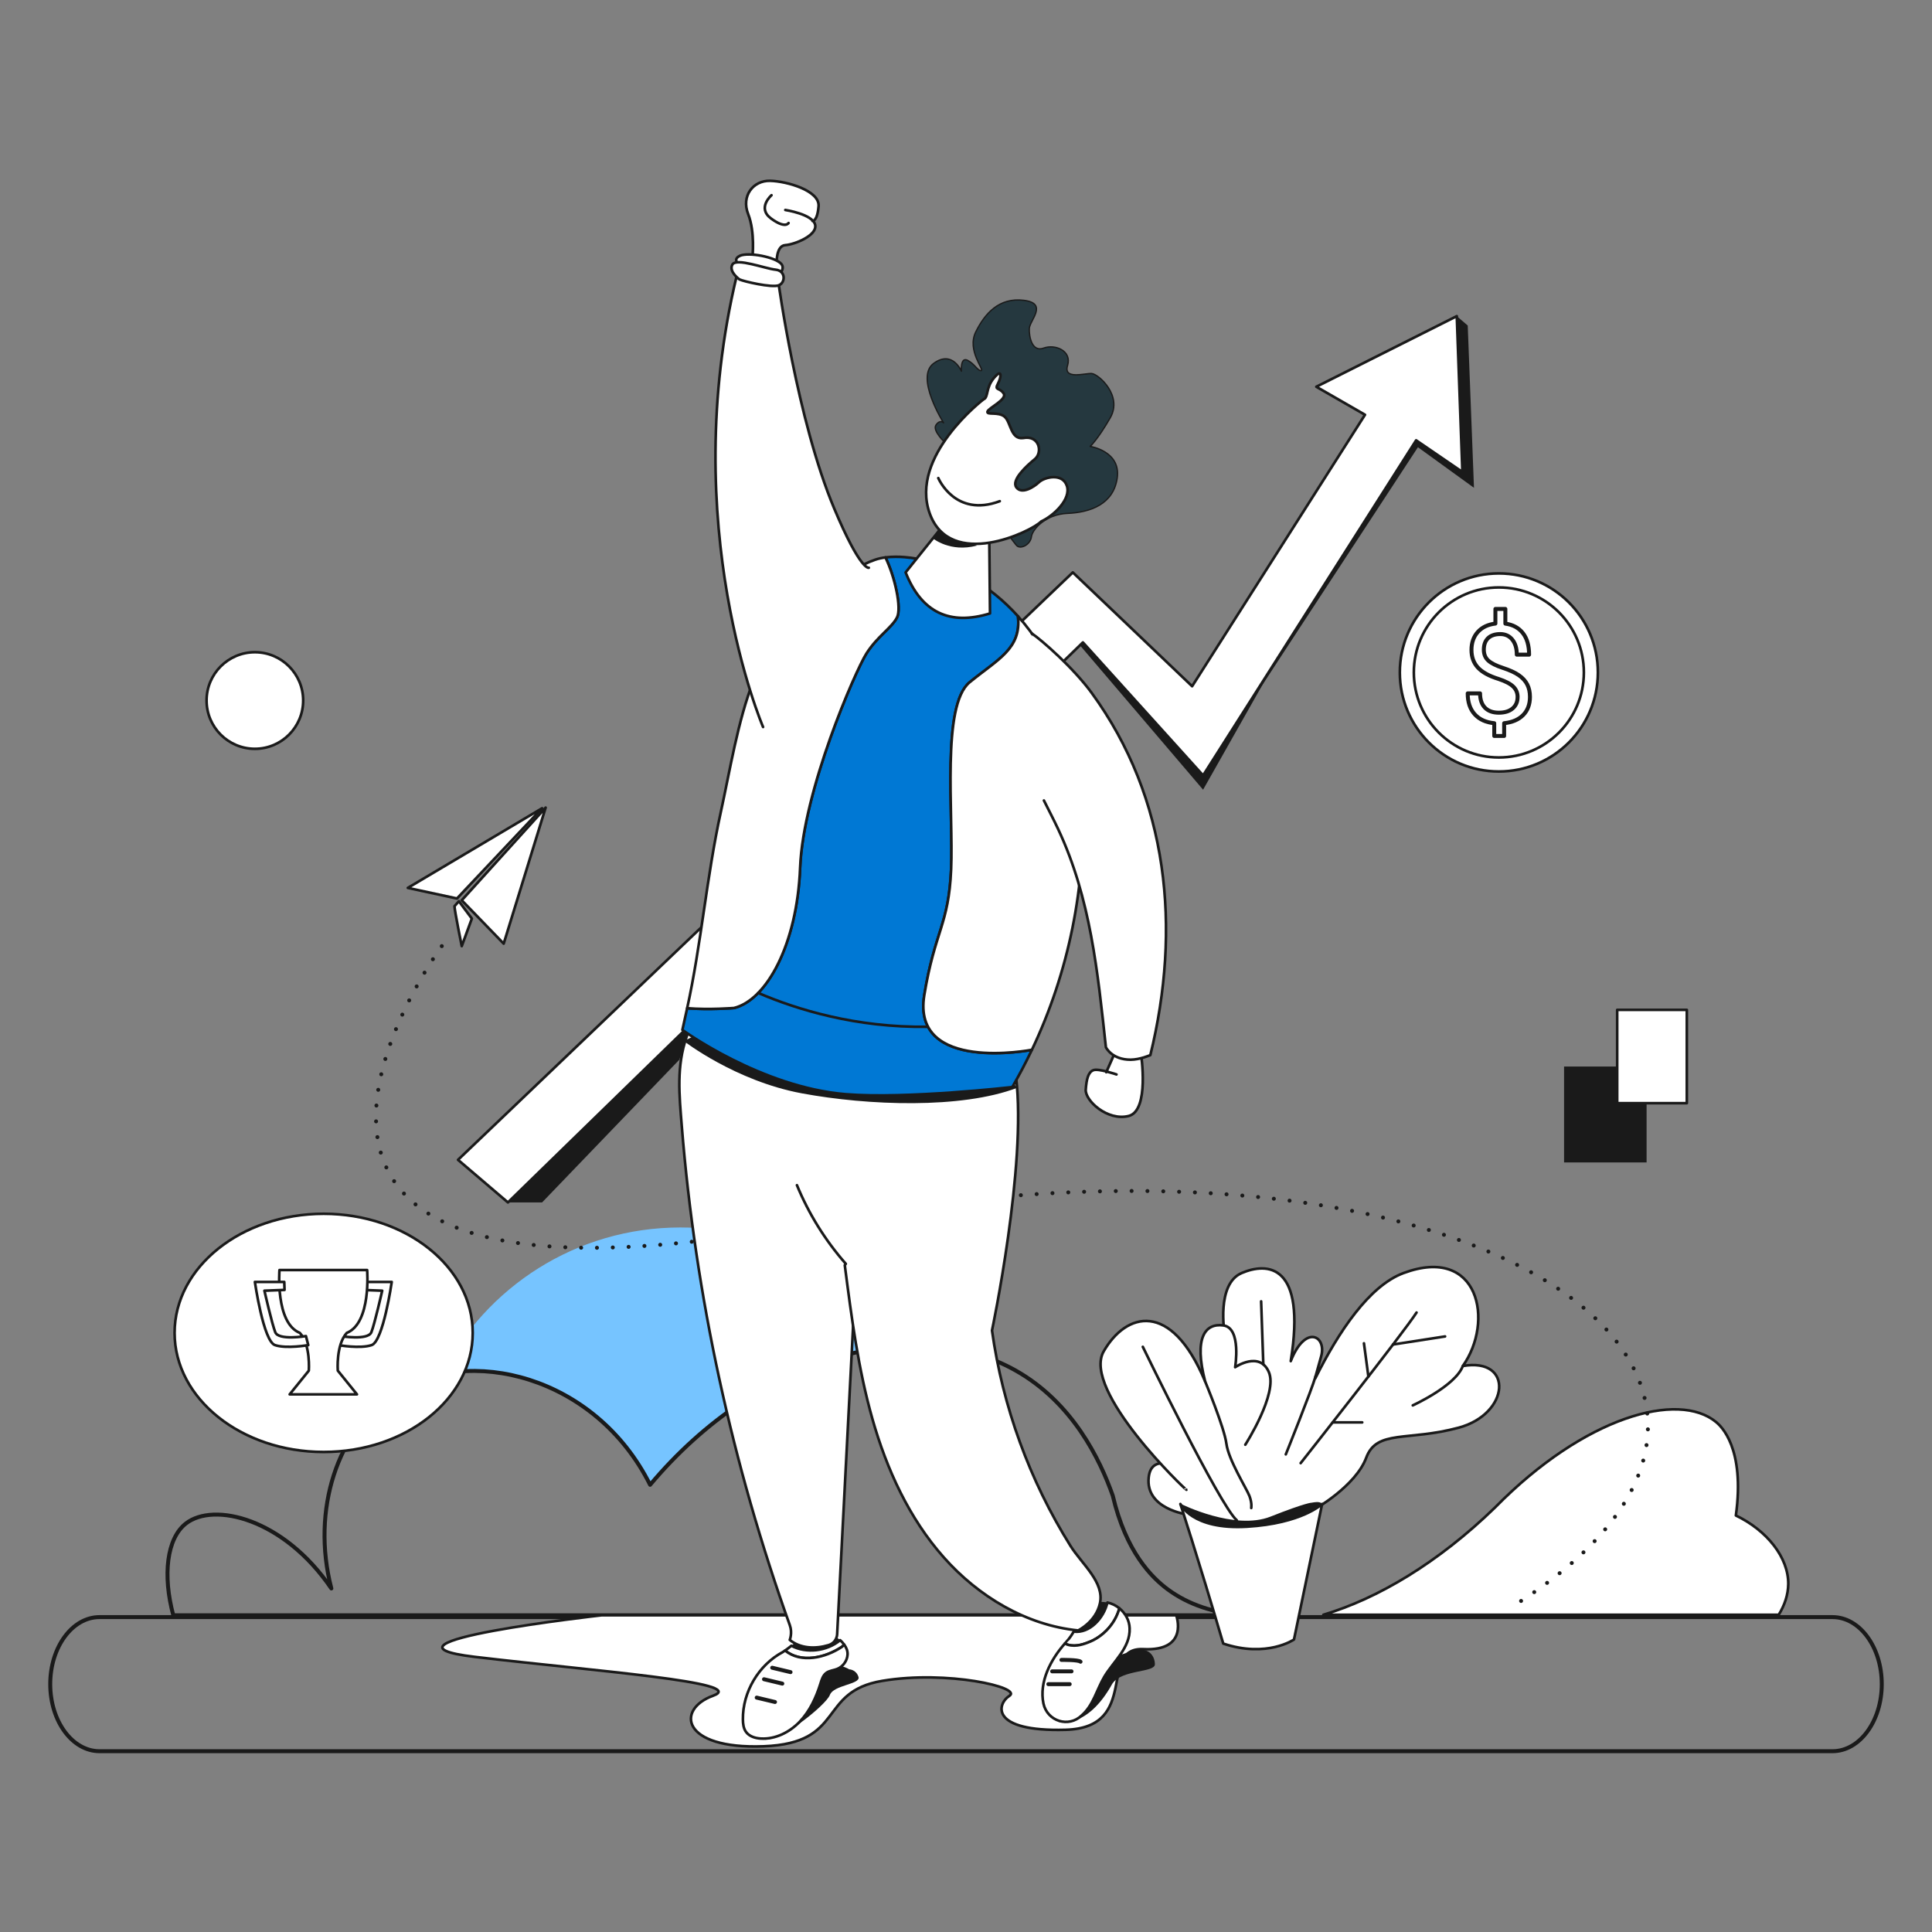 <?xml version="1.0" encoding="UTF-8"?>
<svg xmlns="http://www.w3.org/2000/svg" id="Layer_1" data-name="Layer 1" viewBox="0 0 3000 3000">
  <rect x="0" y="0" width="3000" height="3000" fill="#808080" stroke="none"/>
  <defs>
    <style>
      .cls-1 {
        stroke: #1a1a1a;
      }

      .cls-1, .cls-2 {
        fill: #fff;
      }

      .cls-1, .cls-2, .cls-3, .cls-4, .cls-5, .cls-6, .cls-7 {
        stroke-linecap: round;
        stroke-linejoin: round;
      }

      .cls-1, .cls-3, .cls-5 {
        stroke-width: 6.15px;
      }

      .cls-8 {
        fill: #1a1a1a;
      }

      .cls-8, .cls-9 {
        stroke-width: 0px;
      }

      .cls-2, .cls-3, .cls-4, .cls-5, .cls-6, .cls-7 {
        stroke: #1a1a1a;
      }

      .cls-2, .cls-4, .cls-6 {
        stroke-width: 4.1px;
      }

      .cls-3 {
        stroke-dasharray: 0 24.59;
      }

      .cls-3, .cls-4, .cls-5 {
        fill: none;
      }

      .cls-6 {
        fill: #0078d4;
      }

      .cls-7 {
        fill: #25383f;
        stroke-width: 2.05px;
      }

      .cls-9 {
        fill: #76c4ff;
      }
    </style>
  </defs>
  <path class="cls-9" d="M1401.46,2090.02c-131.11,6.7-277.75,79.54-391.96,215.57-68.35-136.73-210-194.72-323.49-172.03,68.55-135.02,208.72-227.55,370.52-227.55,143.72,0,270.4,73.03,344.93,184Z"></path>
  <path class="cls-2" d="M2776.82,2460c.52-41.72-33.36-83.67-81.36-106.76,14.46-105.07-23.3-138.91-30.49-144.9-58.82-48.96-204.52-8.77-343.18,132.19-88.64,86.16-182.65,141.82-266.88,166.9h707.05c9.4-15.16,14.66-31.47,14.85-47.42Z"></path>
  <path class="cls-5" d="M1813.59,2468.18c31.84,23.48,71.92,36.78,117.7,40H269.08c-16.72-61.95-10.18-119.34,19.59-142.52,43.21-33.66,151.65-8.09,225.86,100.91-31.75-122.66,9.98-246.49,96.1-302.73,116.75-76.24,314.12-27.73,398.86,141.76,169.87-202.32,411.55-264.89,567.02-177.8,88.87,49.79,131.6,138.41,151.38,194.63,20.54,87.7,60.67,127.29,85.7,145.76Z"></path>
  <path class="cls-5" d="M154.55,2719.26h2690.9c42.28,0,76.55-46.62,76.55-104.12h0c0-57.5-34.27-104.12-76.55-104.12H154.55c-42.28,0-76.55,46.62-76.55,104.12h0c0,57.5,34.27,104.12,76.55,104.12Z"></path>
  <polygon class="cls-8" points="788.71 1867.12 841.76 1867.12 1054.9 1645.5 1067.94 1604.41 1059.61 1599.22 788.71 1867.12"></polygon>
  <polygon class="cls-8" points="2279.08 505.45 2288.78 757.46 2201.75 694.46 1868.14 1204.09 2198.96 683.73 2270.79 732.88 2262.09 490.91 2279.08 505.45"></polygon>
  <polygon class="cls-2" points="788.71 1867.12 1681.51 997.53 1868.14 1204.09 2198.96 683.73 2270.79 732.88 2262.09 490.91 2043.95 600.55 2119.56 644.03 1851.12 1065.59 1665.86 888.84 711.21 1800.96 788.71 1867.12"></polygon>
  <path class="cls-2" d="M934.2,2508.19s-381.23,42.61-197.02,64.57c184.21,21.96,427.68,39.58,370.01,60.4-57.66,20.82-49.66,83.29,78.49,78.49,128.14-4.81,83.29-84.67,184.21-101.6,100.91-16.93,217.54,10.3,197.67,23.11-19.87,12.81-30.34,56.06,87.02,52.86,117.36-3.2,49.22-128.7,120.93-125.22,71.71,3.48,50.89-52.61,50.89-52.61h-892.2Z"></path>
  <path class="cls-8" d="M1644,2673.76s43.89,12.14,83.24-59.35c14.8-22.31,66.06-16.92,66.06-30.05s-9.9-27.26-31.5-21.6c-21.6,5.66-63,22.8-63,22.8,0,0-64.74,71.13-54.79,88.2Z"></path>
  <path class="cls-8" d="M1318.63,2592.11s10.81.21,14.42,11.82c3.6,11.61-38.84,12.41-44.45,28.03-5.61,15.62-85.68,80.85-107.31,67.65-21.63-13.19,67.67-110.9,94.5-114.51,26.83-3.6,42.85,7,42.85,7Z"></path>
  <g>
    <g>
      <polygon class="cls-2" points="716.99 1397.95 847.25 1254.07 782.12 1465.29 716.99 1397.95"></polygon>
      <polygon class="cls-2" points="633.26 1378.71 709.58 1395.17 841.76 1255.03 633.26 1378.71"></polygon>
      <path class="cls-2" d="M705.73,1407.14c0,6.41,11.27,62,11.27,62l15.67-42.76-20.1-26.94-6.84,7.7Z"></path>
    </g>
    <path class="cls-3" d="M686,1469.14s-462.64,628.68,580.75,429.43c1043.39-199.25,1623.24,248.01,1091.44,589.81"></path>
  </g>
  <g>
    <path class="cls-2" d="M1219.41,326.06s42.53,6.43,46.32,22.94c3.78,16.51-31.82,30.68-46.32,31.63-14.49.95-13.4,27.73-13.4,27.73l-37.64-8.51s4.41-39.38-6.62-67.42c-11.03-28.04,7.56-52.3,34.03-51.67,26.47.63,77.19,15.44,75.3,39.38-1.89,23.95-9.45,23-9.45,23"></path>
    <path class="cls-7" d="M1468.95,688.77s-22.05-19.85-15.44-28.99c6.62-9.14,11.66-3.15,11.66-3.15,0,0-44.74-70.89-15.44-92.31s43.16,12.13,43.16,12.13c0,0-1.89-22.68,9.45-17.01,11.34,5.67,15.6,16.54,21.27,16.07,5.67-.47-22.68-31.19-8.51-60.02,14.18-28.83,36.39-53.88,74.67-49.15,38.28,4.73,8.98,31.19,8.51,43.95s4.25,36.86,22.21,30.25c17.96-6.62,44.22,4.25,37.23,26.94-6.99,22.68,27.04,11.83,37.44,12.53,10.4.7,48.68,34.26,28.83,68.76-19.85,34.5-31.19,44.42-31.19,44.42,0,0,47.73,7.09,42.06,48.68-5.67,41.59-42.74,53.88-77.14,55.29-34.4,1.42-54.72,25.05-56.14,36.39-1.42,11.34-14.65,18.9-21.74,14.65-7.09-4.25-110.9-159.42-110.9-159.42Z"></path>
    <path class="cls-8" d="M1304.62,2546.86c-.57-.54-1.15-1.08-1.74-1.59-7.98-7.01-56.69-14.85-60.94-4.45-1.93,4.72-7.52,10.18-13.05,14.73,23.11,12.26,55.04,8.58,75.73-8.69Z"></path>
    <path class="cls-2" d="M1304.62,2546.86c-20.69,17.26-52.62,20.95-75.73,8.69-3.68,3.03-7.32,5.66-9.85,7.4,24.91,20.29,62.65,11.35,88.25-5.72.81-.81,2.22-1.93,3.68-3.33-1.84-2.52-4.03-4.87-6.35-7.04Z"></path>
    <path class="cls-2" d="M1307.29,2557.23c-25.6,17.07-63.34,26.01-88.25,5.72-2.04,1.41-3.36,2.25-3.36,2.25-37.73,20.07-62.65,62.16-62.1,104.88.09,6.73.89,13.81,4.84,19.26,5.07,6.99,14.24,9.75,22.86,10.27,22.63,1.38,44.81-9.74,60.48-26.12,15.67-16.38,25.48-37.55,32.23-59.19,1.89-6.07,3.85-12.64,8.9-16.49,4.87-3.71,11.46-4.01,17.15-6.29,8.95-3.59,15.46-12.6,16.05-22.23.35-5.69-1.82-10.83-5.14-15.39-1.46,1.4-2.86,2.52-3.68,3.33Z"></path>
    <line class="cls-5" x1="1199.09" y1="2589.66" x2="1227.53" y2="2596.47"></line>
    <line class="cls-5" x1="1175" y1="2636.06" x2="1203.43" y2="2642.86"></line>
    <line class="cls-5" x1="1186.34" y1="2607.5" x2="1214.77" y2="2614.31"></line>
    <path class="cls-8" d="M1719.55,2488.38c-4.27-.9-8.71-1.13-13.17-.55,0,0-30.59,4.55-31.54,23.45-.39,7.8-3.73,15.67-7.51,22.26,24.55,3.23,46.73-20.99,52.21-45.16Z"></path>
    <path class="cls-2" d="M1719.55,2488.38c-5.49,24.17-27.66,48.38-52.21,45.16-5.38,9.37-11.65,16.11-11.66,16.11-.72.79-1.44,1.59-2.16,2.4,12.54,6.46,27.31,1.82,35.75-1.56,22.29-7.96,42.31-28.34,48.9-53.14-5.39-4.4-11.79-7.54-18.61-8.98Z"></path>
    <path class="cls-2" d="M1754.1,2528.49c-.37-12.38-6.66-23.58-15.93-31.14-6.58,24.79-26.6,45.17-48.9,53.14-8.44,3.37-23.2,8.01-35.75,1.56-21.96,24.87-40.21,59.48-33.3,93.11,5.9,27.58,39.24,38.2,59.51,18.44,17.96-15.59,23.34-40.17,35.07-60,14.28-23.95,40.42-45,39.29-75.11Z"></path>
    <line class="cls-5" x1="1633.8" y1="2595.28" x2="1663.84" y2="2595.28"></line>
    <line class="cls-5" x1="1627.86" y1="2615.14" x2="1661.01" y2="2615.14"></line>
    <path class="cls-5" d="M1648.2,2577.5s26.43-.4,29.63,2.8"></path>
    <path class="cls-2" d="M1328.2,1991.73c-9.44,182.14-18.88,364.29-28.31,546.43,0,0-.49,12.55-13.58,16.47-20.36,6.1-43.6,5.29-59.99-8.25,0,0,4.45-10.65.11-22.76-89.39-249.8-146.53-511.2-167.83-775.67-3.88-48.15-8.35-91.92,7.4-137.59l1.94-5.96,218.9,34.92,280.73,33.23-5.67,37.66"></path>
    <path class="cls-2" d="M1577.72,1672.56c16.79,137.21-37.35,393.41-37.35,393.41,16.59,118.33,58.38,233.06,121.78,334.34,17.83,28.49,53,56.42,45.86,89.26-6.3,28.97-33.92,42.19-33.92,42.19-80.68-8.14-154.98-52.9-208.73-113.61-53.75-60.71-88.35-136.41-110.56-214.39-22.2-77.99-32.65-158.76-43.02-239.18l1.59-2.15c-31.79-36.13-57.55-77.57-75.89-122.07"></path>
    <path class="cls-8" d="M1061.87,1616.54s79.77,61.95,183.08,81.17c103.32,19.22,247.92,24.36,334.42-8.48-16.47-23.96-31.68-26.76-31.68-26.76l-450.9-63.27-34.92,17.34Z"></path>
    <path class="cls-6" d="M1602.34,1630.11c-9.37,19.71-19.53,39.03-30.47,57.9,0,0-164.48,18.74-258.4,11.12-131.56-10.67-253.86-99.92-253.86-99.92,2.47-11.23,4.94-22.45,7.41-33.68,34.36,2.81,72.76-.34,72.76-.34,50.17-12.27,97.9-97.9,102.64-217.93,4.72-120.05,85.7-305,102.71-332.1,17.01-27.08,39.19-39.82,47.73-56.35,7.46-14.45-3.19-62.87-17.91-93.25,21.48-2.72,43.3,1.17,43.3,1.17,62.91,8.04,119.79,42.69,162.46,90.15v.02c5.57,50.53-31.1,66.62-75.05,102.55-43.95,35.91-25.05,203.37-28.76,290.33-3.71,86.96-25.17,95.07-41.66,195.44-19.95,121.43,167.11,84.89,167.11,84.89Z"></path>
    <path class="cls-2" d="M1374.94,865.57c14.72,30.38,25.37,78.8,17.91,93.25-8.54,16.54-30.72,29.28-47.73,56.35-17.01,27.1-97.99,212.05-102.71,332.1-4.74,120.03-52.47,205.66-102.64,217.93,0,0-38.4,3.15-72.76.34,21.75-98.64,30.44-205.67,52.19-304.31,14.31-65.03,26.35-141.34,50.46-203.43,24.09-62.08,73.9-101.91,123.06-146.85,19.41-17.73,41.34-33.32,66.24-41.84,5.06-1.73,10.52-2.85,15.98-3.55Z"></path>
    <path class="cls-2" d="M1602.34,1630.11s-187.06,36.54-167.11-84.89c16.49-100.37,37.95-108.48,41.66-195.44,3.71-86.96-15.19-254.42,28.76-290.33,43.95-35.93,80.62-52.02,75.05-102.55,13.21,14.65,25.01,30.51,35.23,47.21,43.37,70.78,60.76,154.82,64.69,237.71,6.31,133.22-21.05,267.86-78.28,388.3Z"></path>
    <path class="cls-2" d="M1733.68,1668.39s-28.12-9.69-35.92-6.62c-7.8,3.07-10.63,13.23-11.82,30.25-1.18,17.01,33.79,49.15,66.64,40.88,32.85-8.27,19.14-96.41,19.14-96.41l-38.52-6.38-15.4,34.83"></path>
    <path class="cls-2" d="M1602.34,983.71c15.57,10.51,64.69,53.67,92.72,92.11,119.53,163.92,139.38,365.48,91.19,562.55,0,0-16.2,7.07-30.54,7.13-29.35.13-38.48-19.33-38.48-19.33-12.8-117.53-23.86-231.44-74.04-338.49-7.05-15.03-14.77-29.8-22.21-44.68"></path>
    <path class="cls-2" d="M1349.07,881.6s-12.81,5.25-53.72-92.01c-57.69-137.16-86.96-353.51-86.96-353.51,0,0-23.63,2.84-64.27-8.51-93.58,388.48,40.77,701.34,40.77,701.34"></path>
    <path class="cls-4" d="M1177.35,1541.81c60.7,26.1,151.96,54.01,262.48,52.6"></path>
    <path class="cls-2" d="M1148.99,411.98s-13.08-8.82,0-14.81c13.08-5.99,55.45,1.89,64.43,12.92,5.1,6.26-.79,17.17-9.92,16.23-9.14-.95-54.51-14.34-54.51-14.34Z"></path>
    <path class="cls-2" d="M1148.21,433.88s-17.01-11.97-11.03-23c5.99-11.03,51.04,6.3,67.11,7.88,16.07,1.58,15.62,20.28,4.82,24.32-10.81,4.04-54.28-6.04-60.9-9.19Z"></path>
    <path class="cls-4" d="M1197.99,303.12s-23,19.85-.63,36.23c22.37,16.38,27.1,6.93,27.1,6.93"></path>
    <path class="cls-2" d="M1536.06,828.03l-56.4-30.88-73.41,91.68c24.79,62.64,68.95,82.8,131.03,63.69l-1.22-124.5Z"></path>
    <path class="cls-8" d="M1448.61,835.92s26.8,22.45,68.44,11.24c-41.65-19.42-55.66-25.43-55.66-25.43l-12.78,14.19Z"></path>
    <path class="cls-2" d="M1527.23,620.08s-115.53,88.22-83.6,177.07c31.93,88.85,157.96,28.36,173.08,12.6,19.53-8.82,46.79-34.82,39.93-55.37-6.85-20.56-34.97-13.47-43.24-5.67-8.27,7.8-26.94,19.38-35.21,8.03-8.27-11.34,16.07-33.55,28.59-43.72,12.52-10.16,7.56-37.81-18.2-32.85-19.14,2.6-18.9-24.81-28.59-33.08-9.69-8.27-27.88-2.13-26.7-7.8,1.18-5.67,31.66-19.14,25.05-28.59-6.62-9.45-14.41-4.02-8.74-14.89,5.67-10.87,6.62-24.34-6.38-8.74-13,15.6-8.11,30.09-15.99,33Z"></path>
    <path class="cls-4" d="M1456.97,742.33s25.99,61.91,95.47,35.92"></path>
  </g>
  <g>
    <path class="cls-2" d="M2265.14,2216.88c-79.39,21.44-127.29,2.54-143.67,46.65-16.38,44.11-80.18,80.13-80.18,80.13-56.93,71.31-124.33,60.61-197.08,8.09,0,0-66.17-8.2-60.49-57.97,2.29-20.2,15.08-23.59,30.06-21.08l87.77-202.38s-13.23-76.53,26.47-93.52c39.68-16.99,100.82-15.1,76.24,136.75,22.69-57.97,56.08-39.05,47.25-7.55l-8.81,31.5s-.09.97-.22,2.61c36-72.04,83.61-143.56,136.95-163.31,117.2-43.46,141.15,75,92.01,144.32,79.39-13.86,73.09,74.35-6.31,95.77Z"></path>
    <path class="cls-8" d="M1834.01,2335.36s83.16,41.65,138.83,19.62c55.66-22.02,63.93-21.62,63.93-21.62,11.82-2.17,14.44-.27,16.21,2,0,0-34.37,35.51-99.64,38.71-65.27,3.2-122.94-5.07-119.33-38.71Z"></path>
    <path class="cls-2" d="M1832.88,2335.36s17.64,40.33,103.34,35.29c85.7-5.04,116.76-35.29,116.76-35.29l-43.67,210.47s-42.04,28.99-109.87,6.3c-40.1-136.11-66.57-216.77-66.57-216.77Z"></path>
    <path class="cls-2" d="M1842.33,2313.31c0,1.89-163.21-154.38-128.55-214.88,34.66-60.49,104.55-80.03,157.53,46.63-17.64-68.05,0-90.74,28.36-86.96,28.36,3.78,18.27,64.9,18.27,64.9,0,0,37.81-25.89,52.3,7.53,14.49,33.43-36.55,112.82-36.55,112.82"></path>
    <path class="cls-2" d="M1774.56,2091.34s119.63,246.91,145.93,269.33"></path>
  </g>
  <path class="cls-2" d="M1996.59,2258.34s40.67-101.33,46.12-120.84"></path>
  <path class="cls-2" d="M2019.65,2271.96s159.94-202.63,179.96-233.86"></path>
  <line class="cls-2" x1="2115.26" y1="2208.69" x2="2069.37" y2="2208.69"></line>
  <line class="cls-2" x1="2117.93" y1="2085.88" x2="2124.84" y2="2137.5"></line>
  <line class="cls-2" x1="2163.12" y1="2087.72" x2="2243.93" y2="2075.2"></line>
  <path class="cls-2" d="M2193.75,2182.26s66.26-30.17,77.71-61.14"></path>
  <path class="cls-2" d="M1871.31,2145.06s29.84,71.63,33.04,96.73c3.2,25.09,31.5,69.94,35.77,81.16,4.27,11.21,2.8,18.69,2.8,18.69"></path>
  <line class="cls-2" x1="1958.28" y1="2020.74" x2="1961.67" y2="2118.64"></line>
  <g>
    <ellipse class="cls-2" cx="502.57" cy="2069.69" rx="231.46" ry="184.92"></ellipse>
    <path class="cls-2" d="M562.64,1990.57h45.65s-13.21,92.1-31.23,98.11c-18.02,6.01-51.66,0-51.66,0l3.6-14.02s42.45,7.21,47.65-6.01c5.21-13.21,16.82-64.47,16.82-64.47l-31.23-1.2.4-12.41Z"></path>
    <path class="cls-2" d="M538.5,2069.69c38.29-15.38,31.6-97.55,31.6-97.55h-136.13s-6.68,82.17,31.6,97.55c17.02,18.58,13.98,58.63,13.98,58.63l-29.78,36.84h104.53l-29.78-36.84s-3.04-40.04,13.98-58.63Z"></path>
    <path class="cls-2" d="M441.42,1990.57h-45.65s13.21,92.1,31.23,98.11c18.02,6.01,51.66,0,51.66,0l-3.6-14.02s-42.45,7.21-47.65-6.01c-5.21-13.21-16.82-64.47-16.82-64.47l31.23-1.2-.4-12.41Z"></path>
  </g>
  <polygon class="cls-8" points="1676.91 1002.02 1868.14 1226.25 1968.43 1048.99 1868.14 1204.09 1681.51 997.53 1676.91 1002.02"></polygon>
  <rect class="cls-8" x="2428.67" y="1656.11" width="128.14" height="148.92"></rect>
  <rect class="cls-2" x="2511.17" y="1568.13" width="108.12" height="144.88"></rect>
  <circle class="cls-2" cx="395.77" cy="1087.75" r="74.99"></circle>
  <g>
    <circle class="cls-2" cx="2327.41" cy="1044.18" r="153.77"></circle>
    <circle class="cls-2" cx="2327.41" cy="1044.18" r="132.01"></circle>
    <path class="cls-1" d="M2356.53,1082.29c0-6.37-2.23-11.73-6.7-16.09-4.46-4.36-11.99-8.31-22.58-11.84-14.74-4.5-25.49-10.36-32.24-17.6-6.75-7.23-10.12-16.42-10.12-27.57s3.3-20.66,9.91-27.93c6.61-7.27,15.69-11.59,27.25-12.98v-22.74h15.47v22.84c11.63,1.59,20.68,6.47,27.15,14.64,6.47,8.17,9.71,19.35,9.71,33.53h-19.1c0-9.79-2.32-17.57-6.96-23.33-4.64-5.76-10.9-8.65-18.79-8.65s-14.54,2.13-18.9,6.4c-4.36,4.26-6.54,10.21-6.54,17.84,0,7.07,2.3,12.71,6.9,16.9,4.6,4.19,12.18,8.01,22.74,11.44,10.55,3.43,18.79,7.21,24.71,11.32,5.92,4.12,10.28,8.91,13.08,14.38,2.8,5.47,4.2,11.87,4.2,19.21,0,11.7-3.51,21.11-10.54,28.24-7.03,7.13-16.87,11.35-29.54,12.67v19.83h-15.37v-19.83c-12.87-1.18-22.96-5.76-30.26-13.76-7.3-7.99-10.95-18.84-10.95-32.55h19.21c0,9.62,2.53,17.03,7.58,22.22,5.05,5.19,12.22,7.79,21.49,7.79s16.2-2.18,21.39-6.54c5.19-4.36,7.79-10.31,7.79-17.86Z"></path>
  </g>
</svg>
